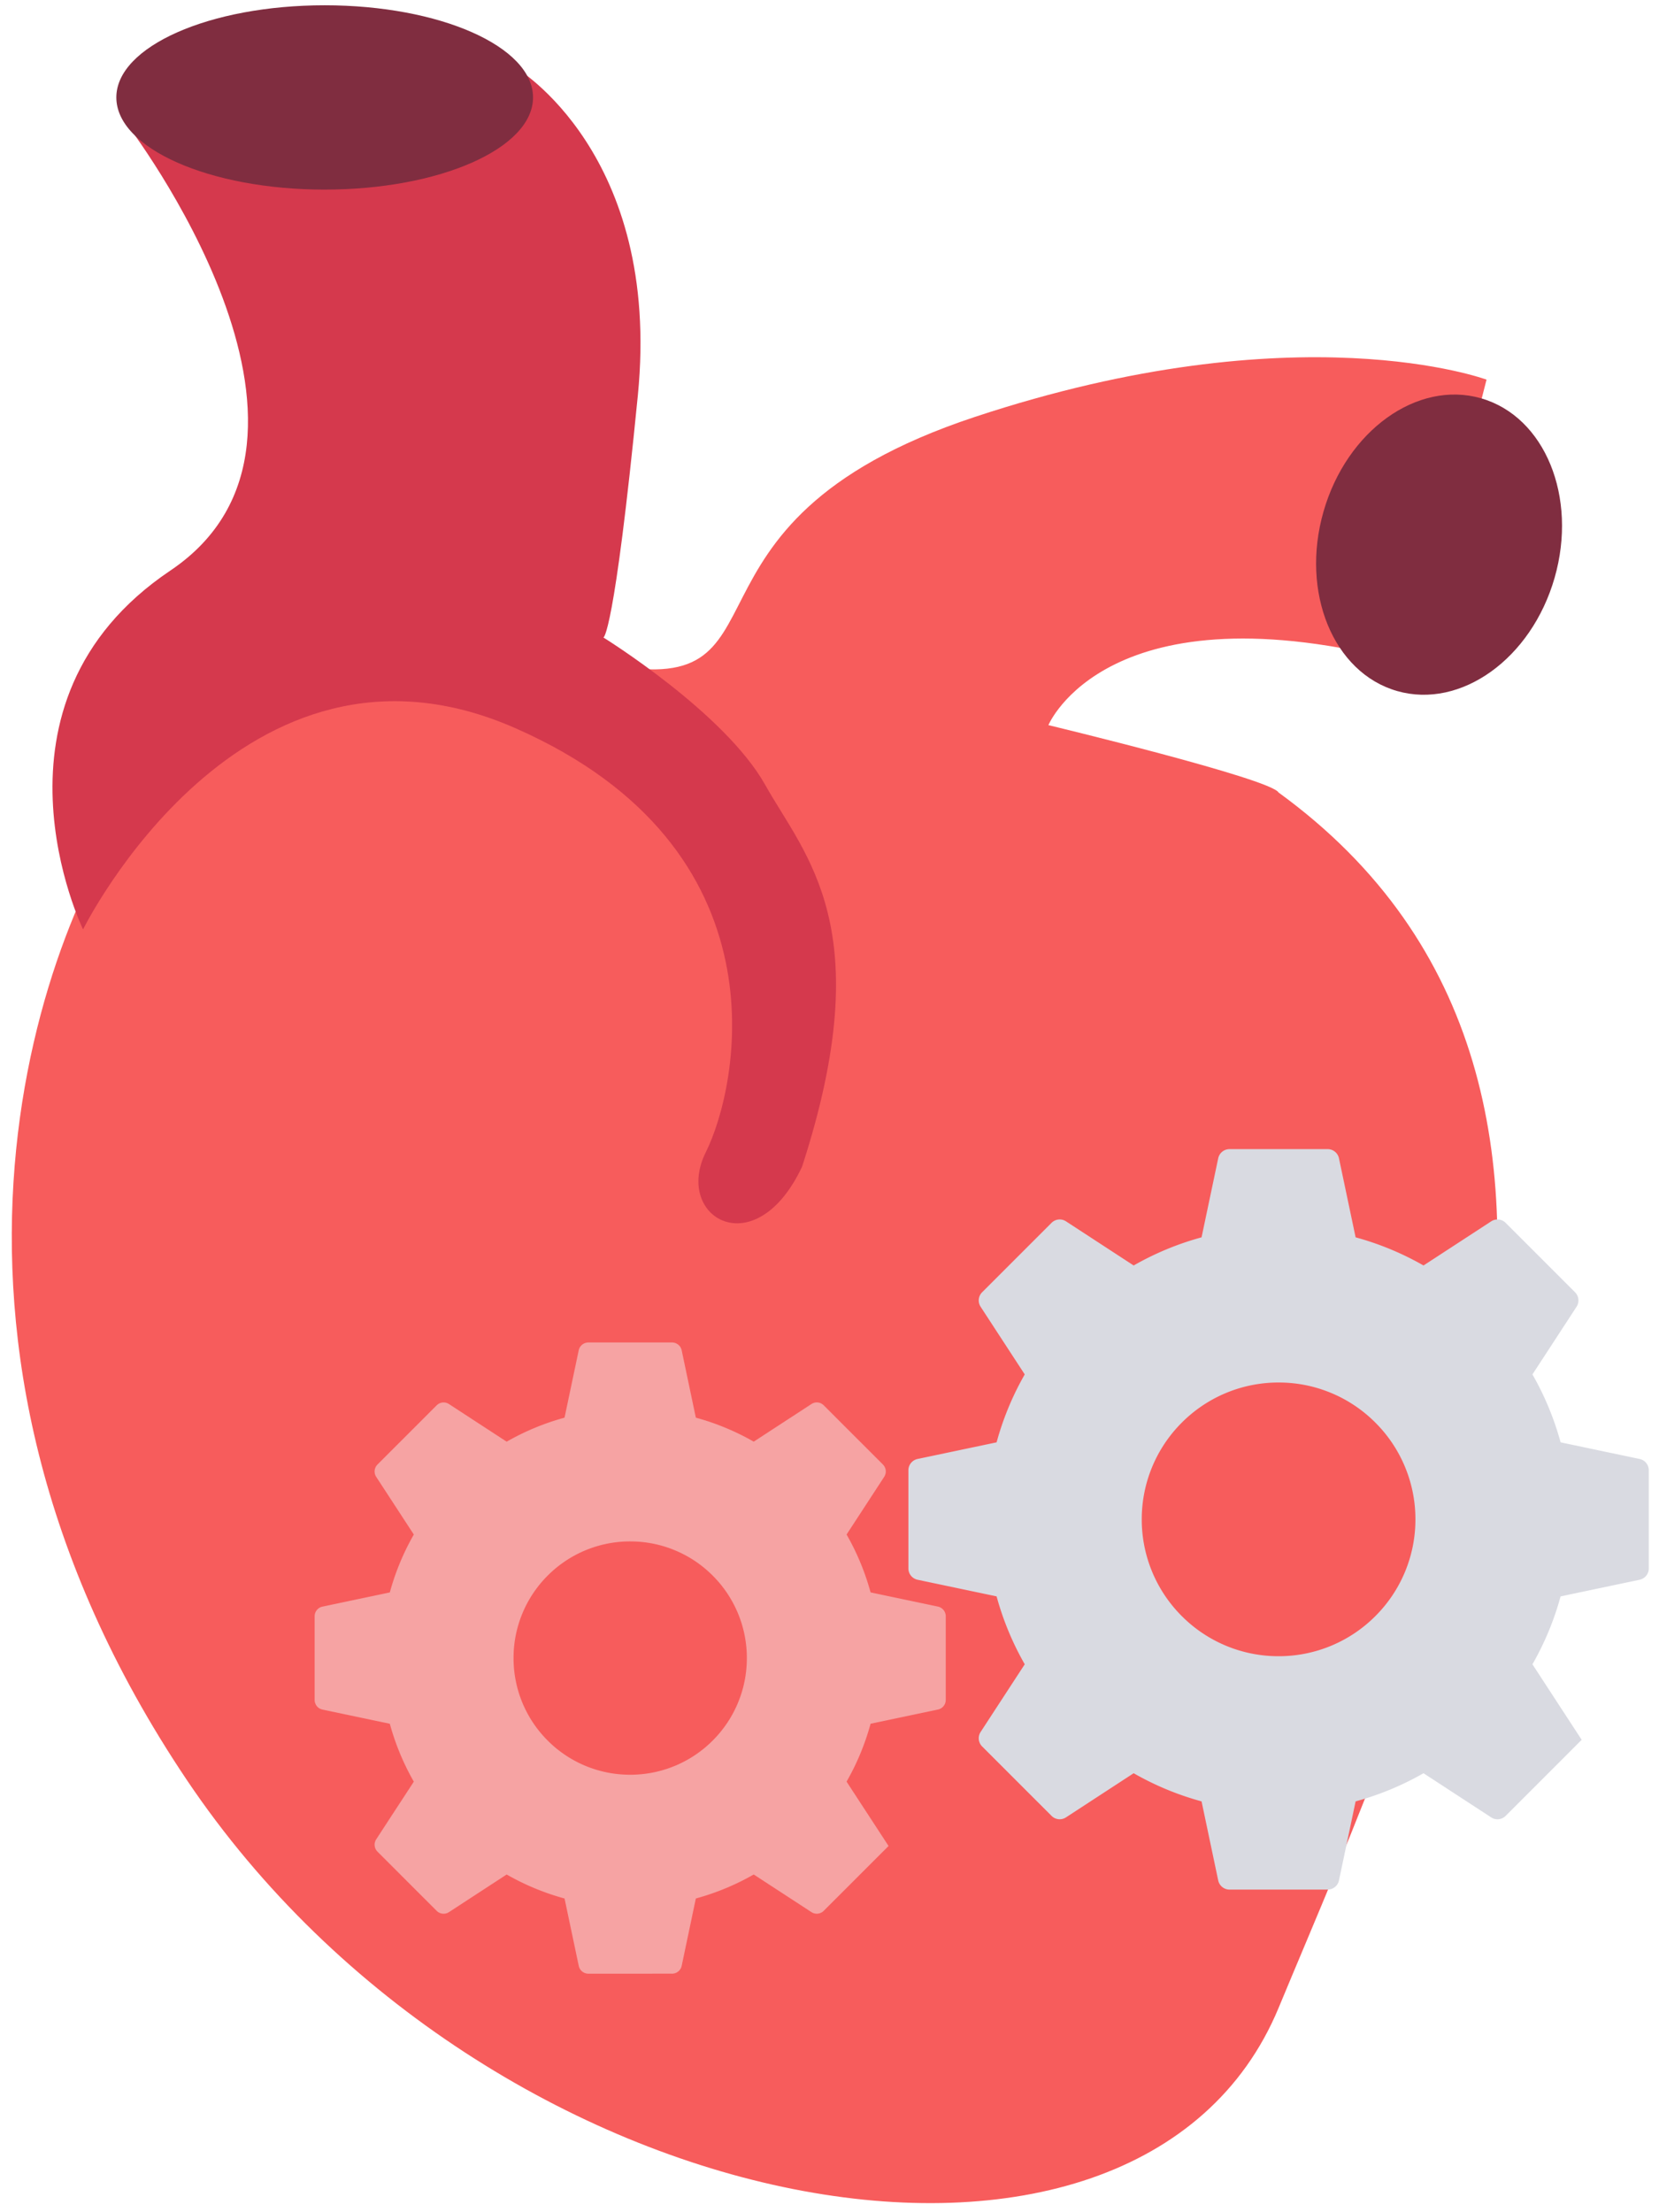 <svg xmlns="http://www.w3.org/2000/svg" width="111" height="148" viewBox="0 0 111 148"><g><g><g><path fill="#f75c5c" d="M40.116 44.335c-13.773-2.94-24.069.142-30.618 8.685-6.55 8.543-17.162 36.048 2.996 66.054 20.16 30.007 63.656 37.904 73.053 15.258 9.397-22.647 27.63-61.232 0-81.312-.528-.929-15.4-4.508-15.4-4.508s3.931-9.49 23.985-4.177c.492.172 5.329-18.936 5.329-18.936s-12.578-4.682-34.244 2.497-11.327 19.38-25.101 16.439z"/></g><g transform="rotate(16 96.285 36.435)"><path fill="#802d40" d="M88.243 36.438c0-5.626 3.601-10.187 8.043-10.187 4.441 0 8.042 4.56 8.042 10.187 0 5.626-3.6 10.187-8.042 10.187s-8.043-4.561-8.043-10.187z"/></g><g><path fill="#d5394d" d="M5.557 62.178s-7.36-15.13 5.838-24.005C24.595 29.3 8.488 8.314 8.488 8.314l26-3.793s9.785 5.721 8.19 21.916c-1.594 16.195-2.305 16.213-2.305 16.213s8.106 5.02 10.818 9.848c2.71 4.828 7.66 9.588 2.476 25.548-3.121 6.654-8.62 3.403-6.441-.966 2.18-4.37 5.572-20.301-12.738-28.362-18.31-8.062-28.93 13.46-28.93 13.46z"/></g><g transform="rotate(-90 21.725 6.52)"><path fill="#802d40" d="M15.56 6.519c0-7.699 2.761-13.94 6.167-13.94 3.405 0 6.165 6.241 6.165 13.94s-2.76 13.94-6.165 13.94c-3.406 0-6.166-6.241-6.166-13.94z"/></g><g><path fill="#f6a3a3" d="M45.203 103.736c.93.393 1.764.955 2.48 1.672a7.779 7.779 0 0 1 2.287 5.519 7.779 7.779 0 0 1-2.286 5.519 7.779 7.779 0 0 1-5.52 2.286 7.779 7.779 0 0 1-5.519-2.286 7.779 7.779 0 0 1-2.285-5.519 7.779 7.779 0 0 1 2.286-5.519 7.779 7.779 0 0 1 5.519-2.286c1.054 0 2.076.207 3.038.614zm-.238 28.305a.66.66 0 0 0 .644-.522l.948-4.508a16.58 16.58 0 0 0 3.873-1.606l3.86 2.517a.656.656 0 0 0 .824-.085l4.338-4.338-2.81-4.306a16.58 16.58 0 0 0 1.607-3.873l4.508-.95a.66.66 0 0 0 .521-.643v-5.6a.66.66 0 0 0-.521-.644l-4.508-.949a16.58 16.58 0 0 0-1.606-3.873l2.517-3.86a.66.66 0 0 0-.085-.823l-3.96-3.96a.653.653 0 0 0-.825-.086l-3.86 2.517a16.58 16.58 0 0 0-3.873-1.606l-.948-4.508a.66.66 0 0 0-.644-.522h-5.6a.66.66 0 0 0-.644.522l-.949 4.508A16.58 16.58 0 0 0 33.9 96.45l-3.86-2.517a.655.655 0 0 0-.823.085l-3.96 3.96a.66.66 0 0 0-.087.824l2.518 3.86a16.58 16.58 0 0 0-1.606 3.873l-4.508.95a.66.66 0 0 0-.522.643v5.6a.66.66 0 0 0 .522.644l4.508.949a16.579 16.579 0 0 0 1.606 3.873l-2.518 3.86a.66.66 0 0 0 .086.823l3.96 3.96a.653.653 0 0 0 .824.086l3.86-2.517a16.579 16.579 0 0 0 3.873 1.606l.95 4.508a.66.66 0 0 0 .642.522z"/></g><g><path fill="#d9dae1" d="M89.111 93.21a9.125 9.125 0 0 1 2.91 1.963 9.125 9.125 0 0 1 2.682 6.474 9.126 9.126 0 0 1-2.682 6.474 9.125 9.125 0 0 1-6.473 2.682 9.125 9.125 0 0 1-6.474-2.682 9.125 9.125 0 0 1-2.682-6.474 9.125 9.125 0 0 1 2.682-6.474 9.125 9.125 0 0 1 6.474-2.682c1.236 0 2.435.242 3.563.72zm-.278 33.206c.362 0 .68-.258.754-.612l1.114-5.289a19.45 19.45 0 0 0 4.543-1.884l4.528 2.954a.769.769 0 0 0 .967-.1l5.088-5.09-3.295-5.051a19.45 19.45 0 0 0 1.884-4.544l5.288-1.113a.775.775 0 0 0 .612-.755v-6.57a.773.773 0 0 0-.612-.755l-5.288-1.113a19.45 19.45 0 0 0-1.884-4.544l2.953-4.528a.773.773 0 0 0-.1-.966l-4.646-4.646a.766.766 0 0 0-.967-.1l-4.528 2.952a19.45 19.45 0 0 0-4.543-1.883l-1.114-5.289a.773.773 0 0 0-.754-.612h-6.57a.773.773 0 0 0-.755.612l-1.114 5.289a19.45 19.45 0 0 0-4.543 1.883l-4.528-2.953a.769.769 0 0 0-.966.1l-4.647 4.647a.773.773 0 0 0-.1.966l2.953 4.528a19.449 19.449 0 0 0-1.883 4.544l-5.289 1.113a.773.773 0 0 0-.612.755v6.57a.774.774 0 0 0 .612.755l5.289 1.113a19.45 19.45 0 0 0 1.883 4.543l-2.953 4.529a.774.774 0 0 0 .1.966l4.647 4.646a.766.766 0 0 0 .966.1l4.528-2.953a19.45 19.45 0 0 0 4.543 1.884l1.114 5.289a.774.774 0 0 0 .754.612h6.57z"/></g></g></g></svg>